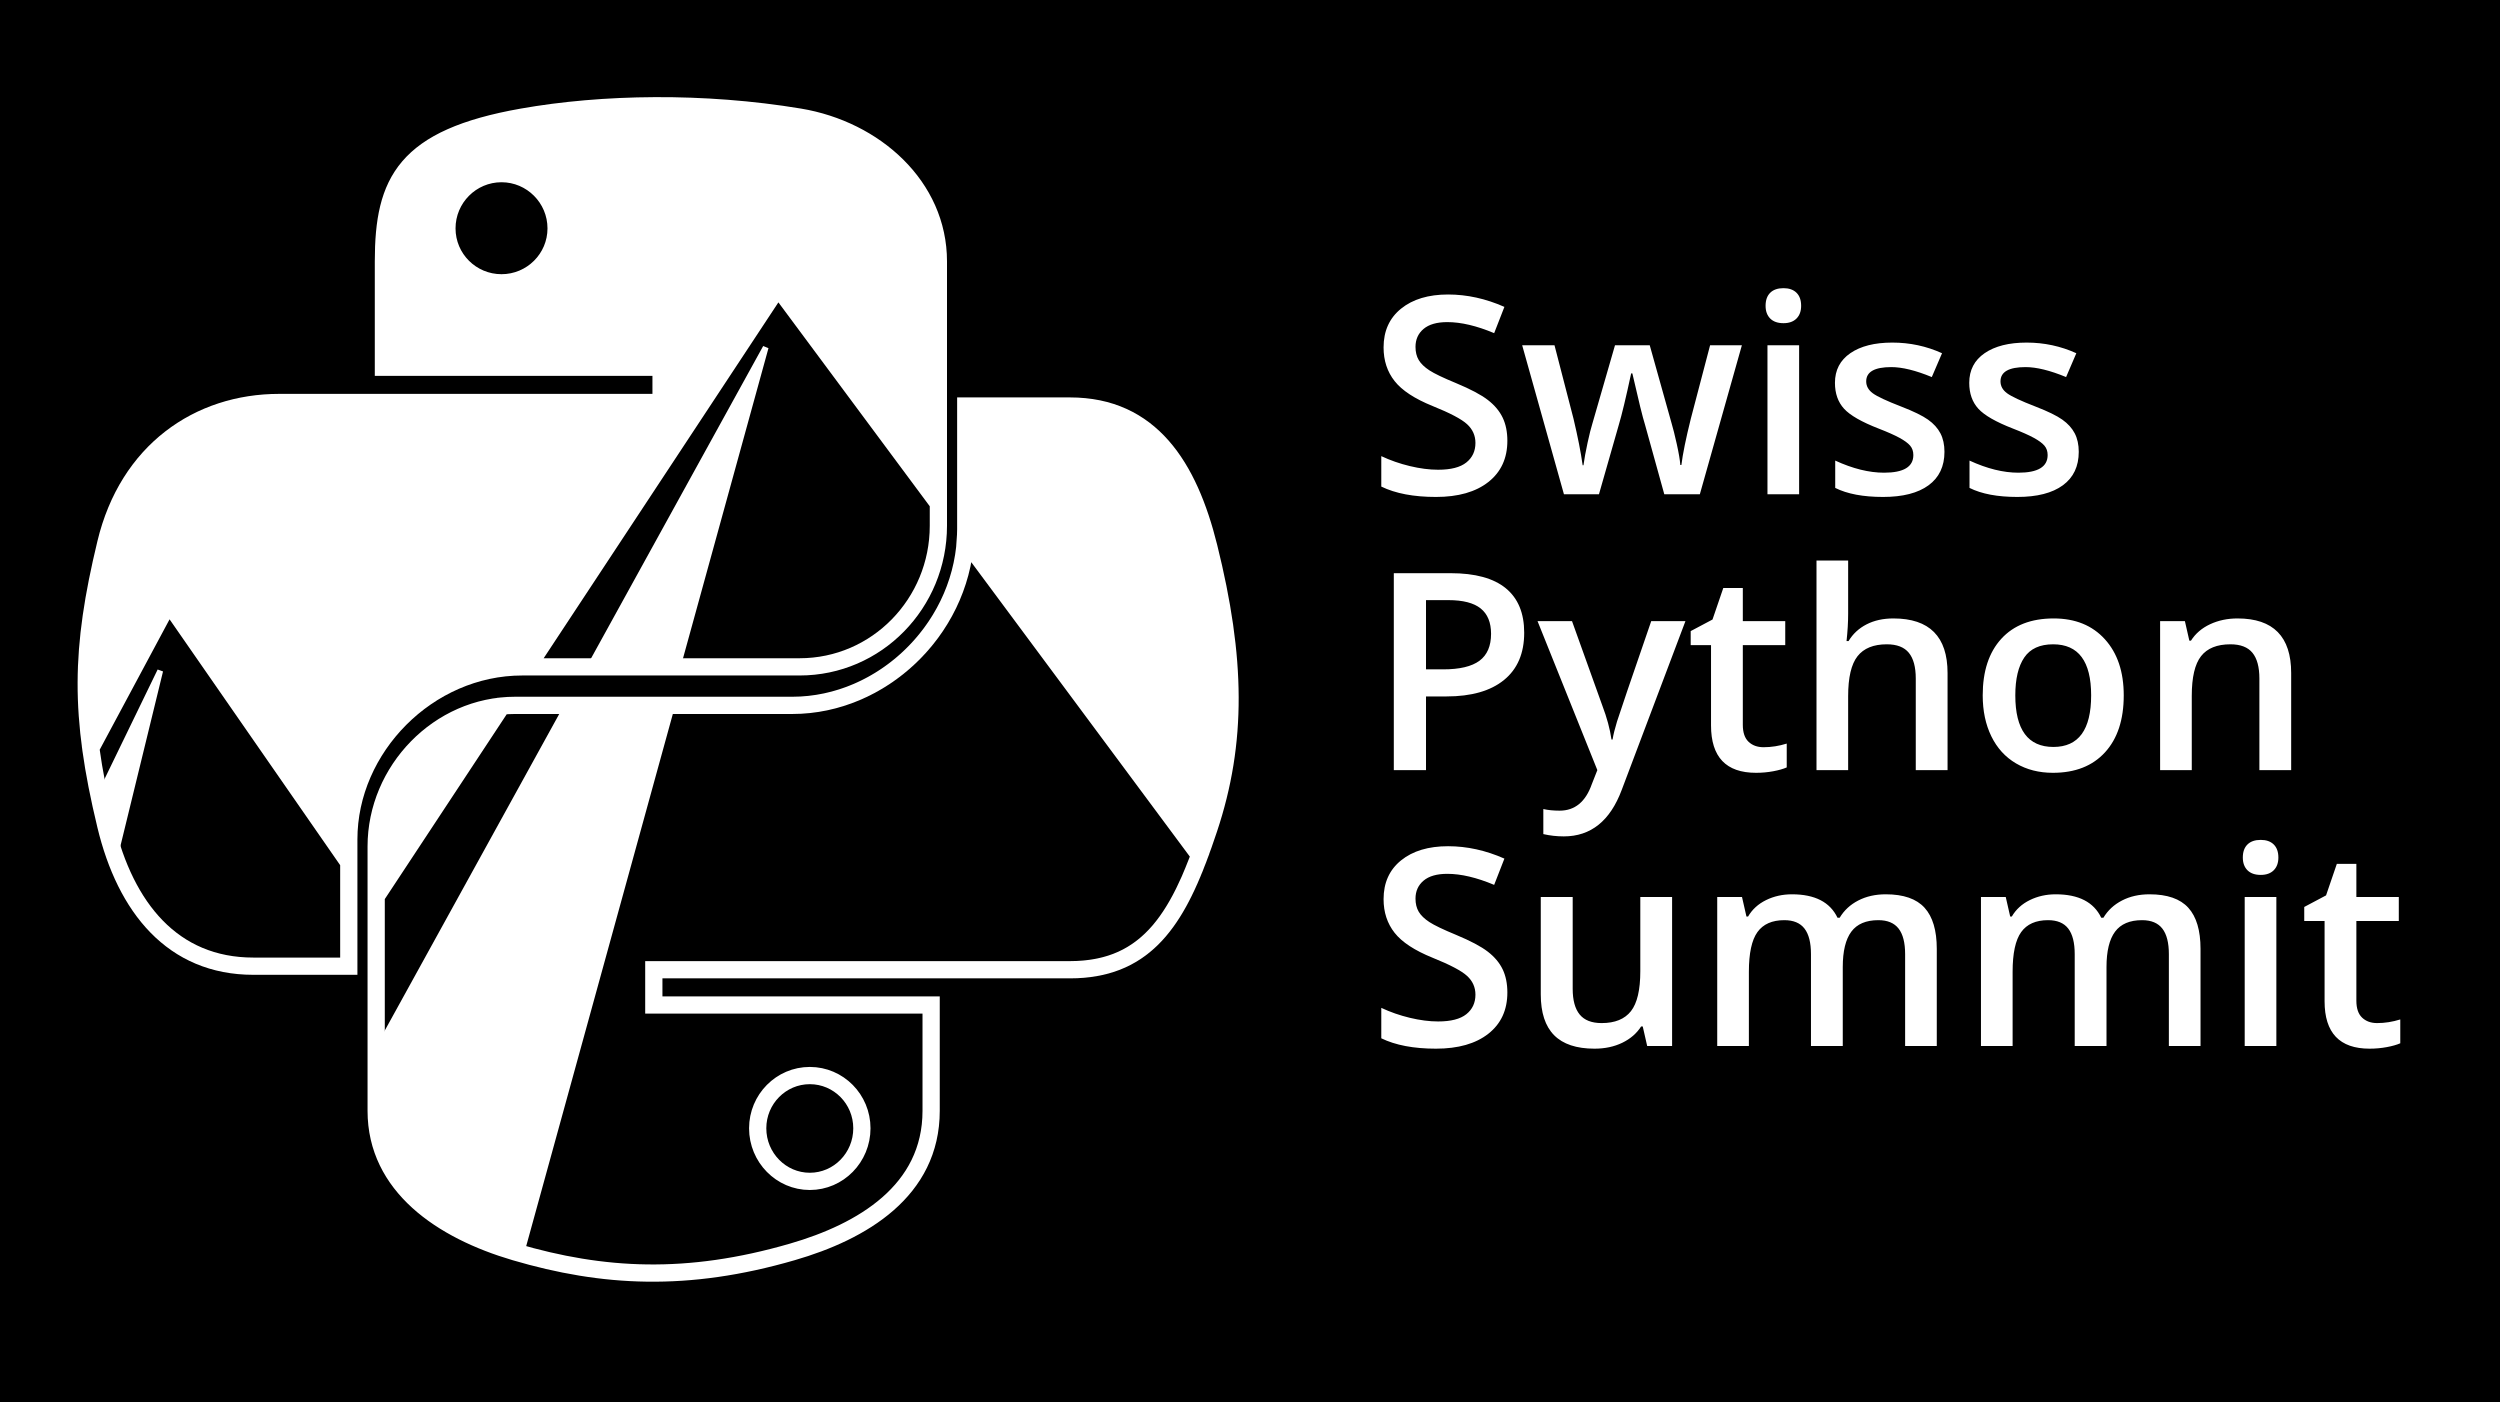 <?xml version="1.0" encoding="UTF-8"?>
<svg xmlns="http://www.w3.org/2000/svg" width="435" height="244" viewBox="0 0 435 244">
  <g fill="none" fill-rule="evenodd">
    <rect width="1075" height="605" x="-311" y="-182" fill="#000000"/>
    <g transform="translate(15 18)">
      <g fill="#FFFFFF" stroke="#FFFFFF" stroke-width="3" transform="translate(.004 .4)">
        <path d="M153.038,52.251 L153.038,73.704 C153.038,90.335 138.937,104.334 122.858,104.334 L74.605,104.334 C61.387,104.334 50.45,115.646 50.45,128.883 L50.45,174.884 C50.45,187.977 61.834,195.677 74.605,199.433 C89.897,203.93 104.561,204.743 122.858,199.433 C135.02,195.912 147.013,188.825 147.013,174.884 L147.013,156.472 L98.76,156.472 L98.76,150.335 L147.013,150.335 L171.168,150.335 C185.208,150.335 190.44,140.542 195.323,125.842 C200.367,110.71 200.152,96.157 195.323,76.744 C191.853,62.767 185.226,52.251 171.168,52.251 L153.038,52.251 L153.038,52.251 Z M125.899,168.747 C130.907,168.747 134.964,172.85 134.964,177.925 C134.964,183.017 130.907,187.159 125.899,187.159 C120.909,187.159 116.834,183.017 116.834,177.925 C116.834,172.85 120.909,168.747 125.899,168.747 L125.899,168.747 Z M125.899,168.747 C120.909,168.747 116.834,172.85 116.834,177.925 C116.834,183.017 120.909,187.159 125.899,187.159 C130.907,187.159 134.964,183.017 134.964,177.925 C134.964,172.85 130.907,168.747 125.899,168.747 Z M50.45,137.592 L72.312,104.448 C73.067,104.372 73.832,104.334 74.605,104.334 L122.858,104.334 C138.343,104.334 151.992,91.351 152.981,75.537 L193.722,130.418 C189.21,142.539 183.695,150.335 171.168,150.335 L147.013,150.335 L98.76,150.335 L98.76,156.472 L147.013,156.472 L147.013,174.884 C147.013,188.825 135.02,195.912 122.858,199.433 C104.561,204.743 89.897,203.93 74.605,199.433 C61.834,195.677 50.45,187.977 50.45,174.884 L50.45,137.592 Z"/>
        <path d="M98.951,0.002 C90.692,0.04 82.805,0.744 75.866,1.972 C55.423,5.584 51.711,13.143 51.711,27.085 L51.711,45.496 L100.021,45.496 L100.021,51.634 L51.711,51.634 L33.581,51.634 C19.54,51.634 7.246,60.073 3.401,76.126 C-1.035,94.528 -1.231,106.011 3.401,125.225 C6.835,139.527 15.036,149.717 29.076,149.717 L45.686,149.717 L45.686,127.646 C45.686,111.7 59.483,97.635 75.866,97.635 L124.119,97.635 C137.552,97.635 148.274,86.576 148.274,73.086 L148.274,27.085 C148.274,13.992 137.23,4.157 124.119,1.972 C115.821,0.591 107.21,-0.037 98.951,0.002 L98.951,0.002 Z M45.686,131.675 L14.337,86.495 L0.788,111.779 C1.351,115.919 2.218,120.32 3.401,125.225 C6.835,139.527 15.036,149.717 29.076,149.717 L45.686,149.717 L45.686,131.675 Z M76.806,97.635 L120.364,31.6 L148.274,69.197 L148.274,73.086 C148.274,86.576 137.552,97.635 124.119,97.635 L76.806,97.635 Z M72.26,11.81 C77.49,11.81 81.76,16.084 81.76,21.339 C81.76,26.575 77.49,30.81 72.26,30.81 C67.012,30.81 62.76,26.575 62.76,21.339 C62.76,16.084 67.012,11.81 72.26,11.81 Z"/>
      </g>
      <g fill="#FFFFFF" stroke="#FFFFFF" transform="translate(2 42)">
        <path d="M99.967 62.734L73.75 157.875C73.703 157.861 73.656 157.847 73.608 157.833 60.838 154.077 49.453 146.377 49.453 133.284L49.453 121.25 81.702 62.734 99.967 62.734zM100.915 56.035L116.232.448 85.598 56.035 100.915 56.035zM3.282 87.849L10.881 56.712.83 77.432C1.273 79.718 1.797 82.105 2.404 84.625 2.669 85.725 2.961 86.8 3.282 87.849z"/>
      </g>
    </g>
    <path fill="#FFFFFF" d="M262.281,76.695 C262.281,79.742 261.18,82.133 258.977,83.867 C256.773,85.602 253.734,86.469 249.859,86.469 C245.984,86.469 242.813,85.867 240.344,84.664 L240.344,79.367 C241.906,80.102 243.566,80.68 245.324,81.102 C247.082,81.523 248.719,81.734 250.234,81.734 C252.453,81.734 254.09,81.313 255.145,80.469 C256.199,79.625 256.727,78.492 256.727,77.07 C256.727,75.789 256.242,74.703 255.273,73.812 C254.305,72.922 252.305,71.867 249.273,70.648 C246.148,69.383 243.945,67.938 242.664,66.312 C241.383,64.687 240.742,62.734 240.742,60.453 C240.742,57.594 241.758,55.344 243.789,53.703 C245.82,52.062 248.547,51.242 251.969,51.242 C255.25,51.242 258.516,51.961 261.766,53.398 L259.984,57.969 C256.937,56.687 254.219,56.047 251.828,56.047 C250.016,56.047 248.641,56.441 247.703,57.23 C246.766,58.02 246.297,59.062 246.297,60.359 C246.297,61.25 246.484,62.012 246.859,62.645 C247.234,63.277 247.852,63.875 248.711,64.438 C249.57,65 251.117,65.742 253.352,66.664 C255.867,67.711 257.711,68.687 258.883,69.594 C260.055,70.5 260.914,71.523 261.461,72.664 C262.008,73.805 262.281,75.148 262.281,76.695 Z M289.586,86 L286.234,73.906 C285.828,72.625 285.094,69.648 284.031,64.977 L283.82,64.977 C282.914,69.195 282.195,72.187 281.664,73.953 L278.219,86 L272.125,86 L264.859,60.078 L270.484,60.078 L273.789,72.852 C274.539,76.008 275.07,78.711 275.383,80.961 L275.523,80.961 C275.68,79.82 275.918,78.512 276.238,77.035 C276.559,75.559 276.836,74.453 277.07,73.719 L281.008,60.078 L287.055,60.078 L290.875,73.719 C291.109,74.484 291.402,75.656 291.754,77.234 C292.105,78.813 292.312,80.039 292.375,80.914 L292.562,80.914 C292.797,78.992 293.344,76.305 294.203,72.852 L297.555,60.078 L303.086,60.078 L295.773,86 L289.586,86 Z M313.047,86 L307.539,86 L307.539,60.078 L313.047,60.078 L313.047,86 Z M307.211,53.211 C307.211,52.227 307.48,51.469 308.02,50.938 C308.559,50.406 309.328,50.141 310.328,50.141 C311.297,50.141 312.051,50.406 312.59,50.938 C313.129,51.469 313.398,52.227 313.398,53.211 C313.398,54.148 313.129,54.887 312.59,55.426 C312.051,55.965 311.297,56.234 310.328,56.234 C309.328,56.234 308.559,55.965 308.02,55.426 C307.48,54.887 307.211,54.148 307.211,53.211 Z M338.336,78.617 C338.336,81.148 337.414,83.09 335.57,84.441 C333.727,85.793 331.086,86.469 327.648,86.469 C324.195,86.469 321.422,85.945 319.328,84.898 L319.328,80.141 C322.375,81.547 325.211,82.25 327.836,82.25 C331.227,82.25 332.922,81.227 332.922,79.18 C332.922,78.523 332.734,77.977 332.359,77.539 C331.984,77.102 331.367,76.648 330.508,76.18 C329.648,75.711 328.453,75.18 326.922,74.586 C323.937,73.43 321.918,72.273 320.863,71.117 C319.809,69.961 319.281,68.461 319.281,66.617 C319.281,64.398 320.176,62.676 321.965,61.449 C323.754,60.223 326.187,59.609 329.266,59.609 C332.313,59.609 335.195,60.227 337.914,61.461 L336.133,65.609 C333.336,64.453 330.984,63.875 329.078,63.875 C326.172,63.875 324.719,64.703 324.719,66.359 C324.719,67.172 325.098,67.859 325.855,68.422 C326.613,68.984 328.266,69.758 330.812,70.742 C332.953,71.57 334.508,72.328 335.477,73.016 C336.445,73.703 337.164,74.496 337.633,75.395 C338.102,76.293 338.336,77.367 338.336,78.617 Z M361.703,78.617 C361.703,81.148 360.781,83.09 358.938,84.441 C357.094,85.793 354.453,86.469 351.016,86.469 C347.562,86.469 344.789,85.945 342.695,84.898 L342.695,80.141 C345.742,81.547 348.578,82.25 351.203,82.25 C354.594,82.25 356.289,81.227 356.289,79.18 C356.289,78.523 356.102,77.977 355.727,77.539 C355.352,77.102 354.734,76.648 353.875,76.18 C353.016,75.711 351.82,75.18 350.289,74.586 C347.305,73.43 345.285,72.273 344.23,71.117 C343.176,69.961 342.648,68.461 342.648,66.617 C342.648,64.398 343.543,62.676 345.332,61.449 C347.121,60.223 349.555,59.609 352.633,59.609 C355.68,59.609 358.562,60.227 361.281,61.461 L359.5,65.609 C356.703,64.453 354.352,63.875 352.445,63.875 C349.539,63.875 348.086,64.703 348.086,66.359 C348.086,67.172 348.465,67.859 349.223,68.422 C349.98,68.984 351.633,69.758 354.18,70.742 C356.32,71.57 357.875,72.328 358.844,73.016 C359.813,73.703 360.531,74.496 361,75.395 C361.469,76.293 361.703,77.367 361.703,78.617 Z M265.211,110.094 C265.211,113.672 264.039,116.414 261.695,118.32 C259.352,120.227 256.016,121.18 251.688,121.18 L248.125,121.18 L248.125,134 L242.523,134 L242.523,99.734 L252.391,99.734 C256.672,99.734 259.879,100.609 262.012,102.359 C264.145,104.109 265.211,106.687 265.211,110.094 Z M248.125,116.469 L251.102,116.469 C253.977,116.469 256.086,115.969 257.43,114.969 C258.773,113.969 259.445,112.406 259.445,110.281 C259.445,108.312 258.844,106.844 257.641,105.875 C256.437,104.906 254.563,104.422 252.016,104.422 L248.125,104.422 L248.125,116.469 Z M267.531,108.078 L273.531,108.078 L278.805,122.773 C279.602,124.867 280.133,126.836 280.398,128.68 L280.586,128.68 C280.727,127.82 280.984,126.777 281.359,125.551 C281.734,124.324 283.719,118.5 287.312,108.078 L293.266,108.078 L282.18,137.445 C280.164,142.836 276.805,145.531 272.102,145.531 C270.883,145.531 269.695,145.398 268.539,145.133 L268.539,140.773 C269.367,140.961 270.312,141.055 271.375,141.055 C274.031,141.055 275.898,139.516 276.977,136.438 L277.938,134 L267.531,108.078 Z M306.859,130.016 C308.203,130.016 309.547,129.805 310.891,129.383 L310.891,133.531 C310.281,133.797 309.496,134.02 308.535,134.199 C307.574,134.379 306.578,134.469 305.547,134.469 C300.328,134.469 297.719,131.719 297.719,126.219 L297.719,112.25 L294.18,112.25 L294.18,109.812 L297.977,107.797 L299.852,102.312 L303.25,102.312 L303.25,108.078 L310.633,108.078 L310.633,112.25 L303.25,112.25 L303.25,126.125 C303.25,127.453 303.582,128.434 304.246,129.066 C304.91,129.699 305.781,130.016 306.859,130.016 Z M338.875,134 L333.344,134 L333.344,118.062 C333.344,116.062 332.941,114.57 332.137,113.586 C331.332,112.602 330.055,112.109 328.305,112.109 C325.992,112.109 324.293,112.801 323.207,114.184 C322.121,115.566 321.578,117.883 321.578,121.133 L321.578,134 L316.07,134 L316.07,97.531 L321.578,97.531 L321.578,106.789 C321.578,108.273 321.484,109.859 321.297,111.547 L321.648,111.547 C322.398,110.297 323.441,109.328 324.777,108.641 C326.113,107.953 327.672,107.609 329.453,107.609 C335.734,107.609 338.875,110.773 338.875,117.102 L338.875,134 Z M369.531,120.992 C369.531,125.227 368.445,128.531 366.273,130.906 C364.102,133.281 361.078,134.469 357.203,134.469 C354.781,134.469 352.641,133.922 350.781,132.828 C348.922,131.734 347.492,130.164 346.492,128.117 C345.492,126.07 344.992,123.695 344.992,120.992 C344.992,116.789 346.07,113.508 348.227,111.148 C350.383,108.789 353.422,107.609 357.344,107.609 C361.094,107.609 364.062,108.816 366.25,111.23 C368.438,113.645 369.531,116.898 369.531,120.992 Z M350.664,120.992 C350.664,126.977 352.875,129.969 357.297,129.969 C361.672,129.969 363.859,126.977 363.859,120.992 C363.859,115.07 361.656,112.109 357.25,112.109 C354.937,112.109 353.262,112.875 352.223,114.406 C351.184,115.938 350.664,118.133 350.664,120.992 Z M398.664,134 L393.133,134 L393.133,118.062 C393.133,116.062 392.73,114.57 391.926,113.586 C391.121,112.602 389.844,112.109 388.094,112.109 C385.766,112.109 384.063,112.797 382.984,114.172 C381.906,115.547 381.367,117.852 381.367,121.086 L381.367,134 L375.859,134 L375.859,108.078 L380.172,108.078 L380.945,111.477 L381.227,111.477 C382.008,110.242 383.117,109.289 384.555,108.617 C385.992,107.945 387.586,107.609 389.336,107.609 C395.555,107.609 398.664,110.773 398.664,117.102 L398.664,134 Z M262.281,172.695 C262.281,175.742 261.18,178.133 258.977,179.867 C256.773,181.602 253.734,182.469 249.859,182.469 C245.984,182.469 242.813,181.867 240.344,180.664 L240.344,175.367 C241.906,176.102 243.566,176.68 245.324,177.102 C247.082,177.523 248.719,177.734 250.234,177.734 C252.453,177.734 254.09,177.313 255.145,176.469 C256.199,175.625 256.727,174.492 256.727,173.07 C256.727,171.789 256.242,170.703 255.273,169.812 C254.305,168.922 252.305,167.867 249.273,166.648 C246.148,165.383 243.945,163.938 242.664,162.312 C241.383,160.687 240.742,158.734 240.742,156.453 C240.742,153.594 241.758,151.344 243.789,149.703 C245.82,148.062 248.547,147.242 251.969,147.242 C255.25,147.242 258.516,147.961 261.766,149.398 L259.984,153.969 C256.937,152.687 254.219,152.047 251.828,152.047 C250.016,152.047 248.641,152.441 247.703,153.23 C246.766,154.02 246.297,155.062 246.297,156.359 C246.297,157.25 246.484,158.012 246.859,158.645 C247.234,159.277 247.852,159.875 248.711,160.438 C249.57,161 251.117,161.742 253.352,162.664 C255.867,163.711 257.711,164.687 258.883,165.594 C260.055,166.5 260.914,167.523 261.461,168.664 C262.008,169.805 262.281,171.148 262.281,172.695 Z M286.609,182 L285.836,178.602 L285.555,178.602 C284.789,179.805 283.699,180.75 282.285,181.438 C280.871,182.125 279.258,182.469 277.445,182.469 C274.305,182.469 271.961,181.688 270.414,180.125 C268.867,178.562 268.094,176.195 268.094,173.023 L268.094,156.078 L273.648,156.078 L273.648,172.062 C273.648,174.047 274.055,175.535 274.867,176.527 C275.68,177.52 276.953,178.016 278.688,178.016 C281,178.016 282.699,177.324 283.785,175.941 C284.871,174.559 285.414,172.242 285.414,168.992 L285.414,156.078 L290.945,156.078 L290.945,182 L286.609,182 Z M320.641,182 L315.109,182 L315.109,166.016 C315.109,164.031 314.734,162.551 313.984,161.574 C313.234,160.598 312.063,160.109 310.469,160.109 C308.344,160.109 306.785,160.801 305.793,162.184 C304.801,163.566 304.305,165.867 304.305,169.086 L304.305,182 L298.797,182 L298.797,156.078 L303.109,156.078 L303.883,159.477 L304.164,159.477 C304.883,158.242 305.926,157.289 307.293,156.617 C308.66,155.945 310.164,155.609 311.805,155.609 C315.789,155.609 318.43,156.969 319.727,159.688 L320.102,159.688 C320.867,158.406 321.945,157.406 323.336,156.688 C324.727,155.969 326.32,155.609 328.117,155.609 C331.211,155.609 333.465,156.391 334.879,157.953 C336.293,159.516 337,161.898 337,165.102 L337,182 L331.492,182 L331.492,166.016 C331.492,164.031 331.113,162.551 330.355,161.574 C329.598,160.598 328.422,160.109 326.828,160.109 C324.687,160.109 323.121,160.777 322.129,162.113 C321.137,163.449 320.641,165.5 320.641,168.266 L320.641,182 Z M366.531,182 L361,182 L361,166.016 C361,164.031 360.625,162.551 359.875,161.574 C359.125,160.598 357.953,160.109 356.359,160.109 C354.234,160.109 352.676,160.801 351.684,162.184 C350.691,163.566 350.195,165.867 350.195,169.086 L350.195,182 L344.688,182 L344.688,156.078 L349,156.078 L349.773,159.477 L350.055,159.477 C350.773,158.242 351.816,157.289 353.184,156.617 C354.551,155.945 356.055,155.609 357.695,155.609 C361.68,155.609 364.32,156.969 365.617,159.688 L365.992,159.688 C366.758,158.406 367.836,157.406 369.227,156.688 C370.617,155.969 372.211,155.609 374.008,155.609 C377.102,155.609 379.355,156.391 380.77,157.953 C382.184,159.516 382.891,161.898 382.891,165.102 L382.891,182 L377.383,182 L377.383,166.016 C377.383,164.031 377.004,162.551 376.246,161.574 C375.488,160.598 374.313,160.109 372.719,160.109 C370.578,160.109 369.012,160.777 368.02,162.113 C367.027,163.449 366.531,165.5 366.531,168.266 L366.531,182 Z M396.086,182 L390.578,182 L390.578,156.078 L396.086,156.078 L396.086,182 Z M390.25,149.211 C390.25,148.227 390.52,147.469 391.059,146.938 C391.598,146.406 392.367,146.141 393.367,146.141 C394.336,146.141 395.09,146.406 395.629,146.938 C396.168,147.469 396.438,148.227 396.438,149.211 C396.438,150.148 396.168,150.887 395.629,151.426 C395.09,151.965 394.336,152.234 393.367,152.234 C392.367,152.234 391.598,151.965 391.059,151.426 C390.52,150.887 390.25,150.148 390.25,149.211 Z M413.617,178.016 C414.961,178.016 416.305,177.805 417.648,177.383 L417.648,181.531 C417.039,181.797 416.254,182.02 415.293,182.199 C414.332,182.379 413.336,182.469 412.305,182.469 C407.086,182.469 404.477,179.719 404.477,174.219 L404.477,160.25 L400.938,160.25 L400.938,157.812 L404.734,155.797 L406.609,150.312 L410.008,150.312 L410.008,156.078 L417.391,156.078 L417.391,160.25 L410.008,160.25 L410.008,174.125 C410.008,175.453 410.34,176.434 411.004,177.066 C411.668,177.699 412.539,178.016 413.617,178.016 Z"/>
  </g>
</svg>
